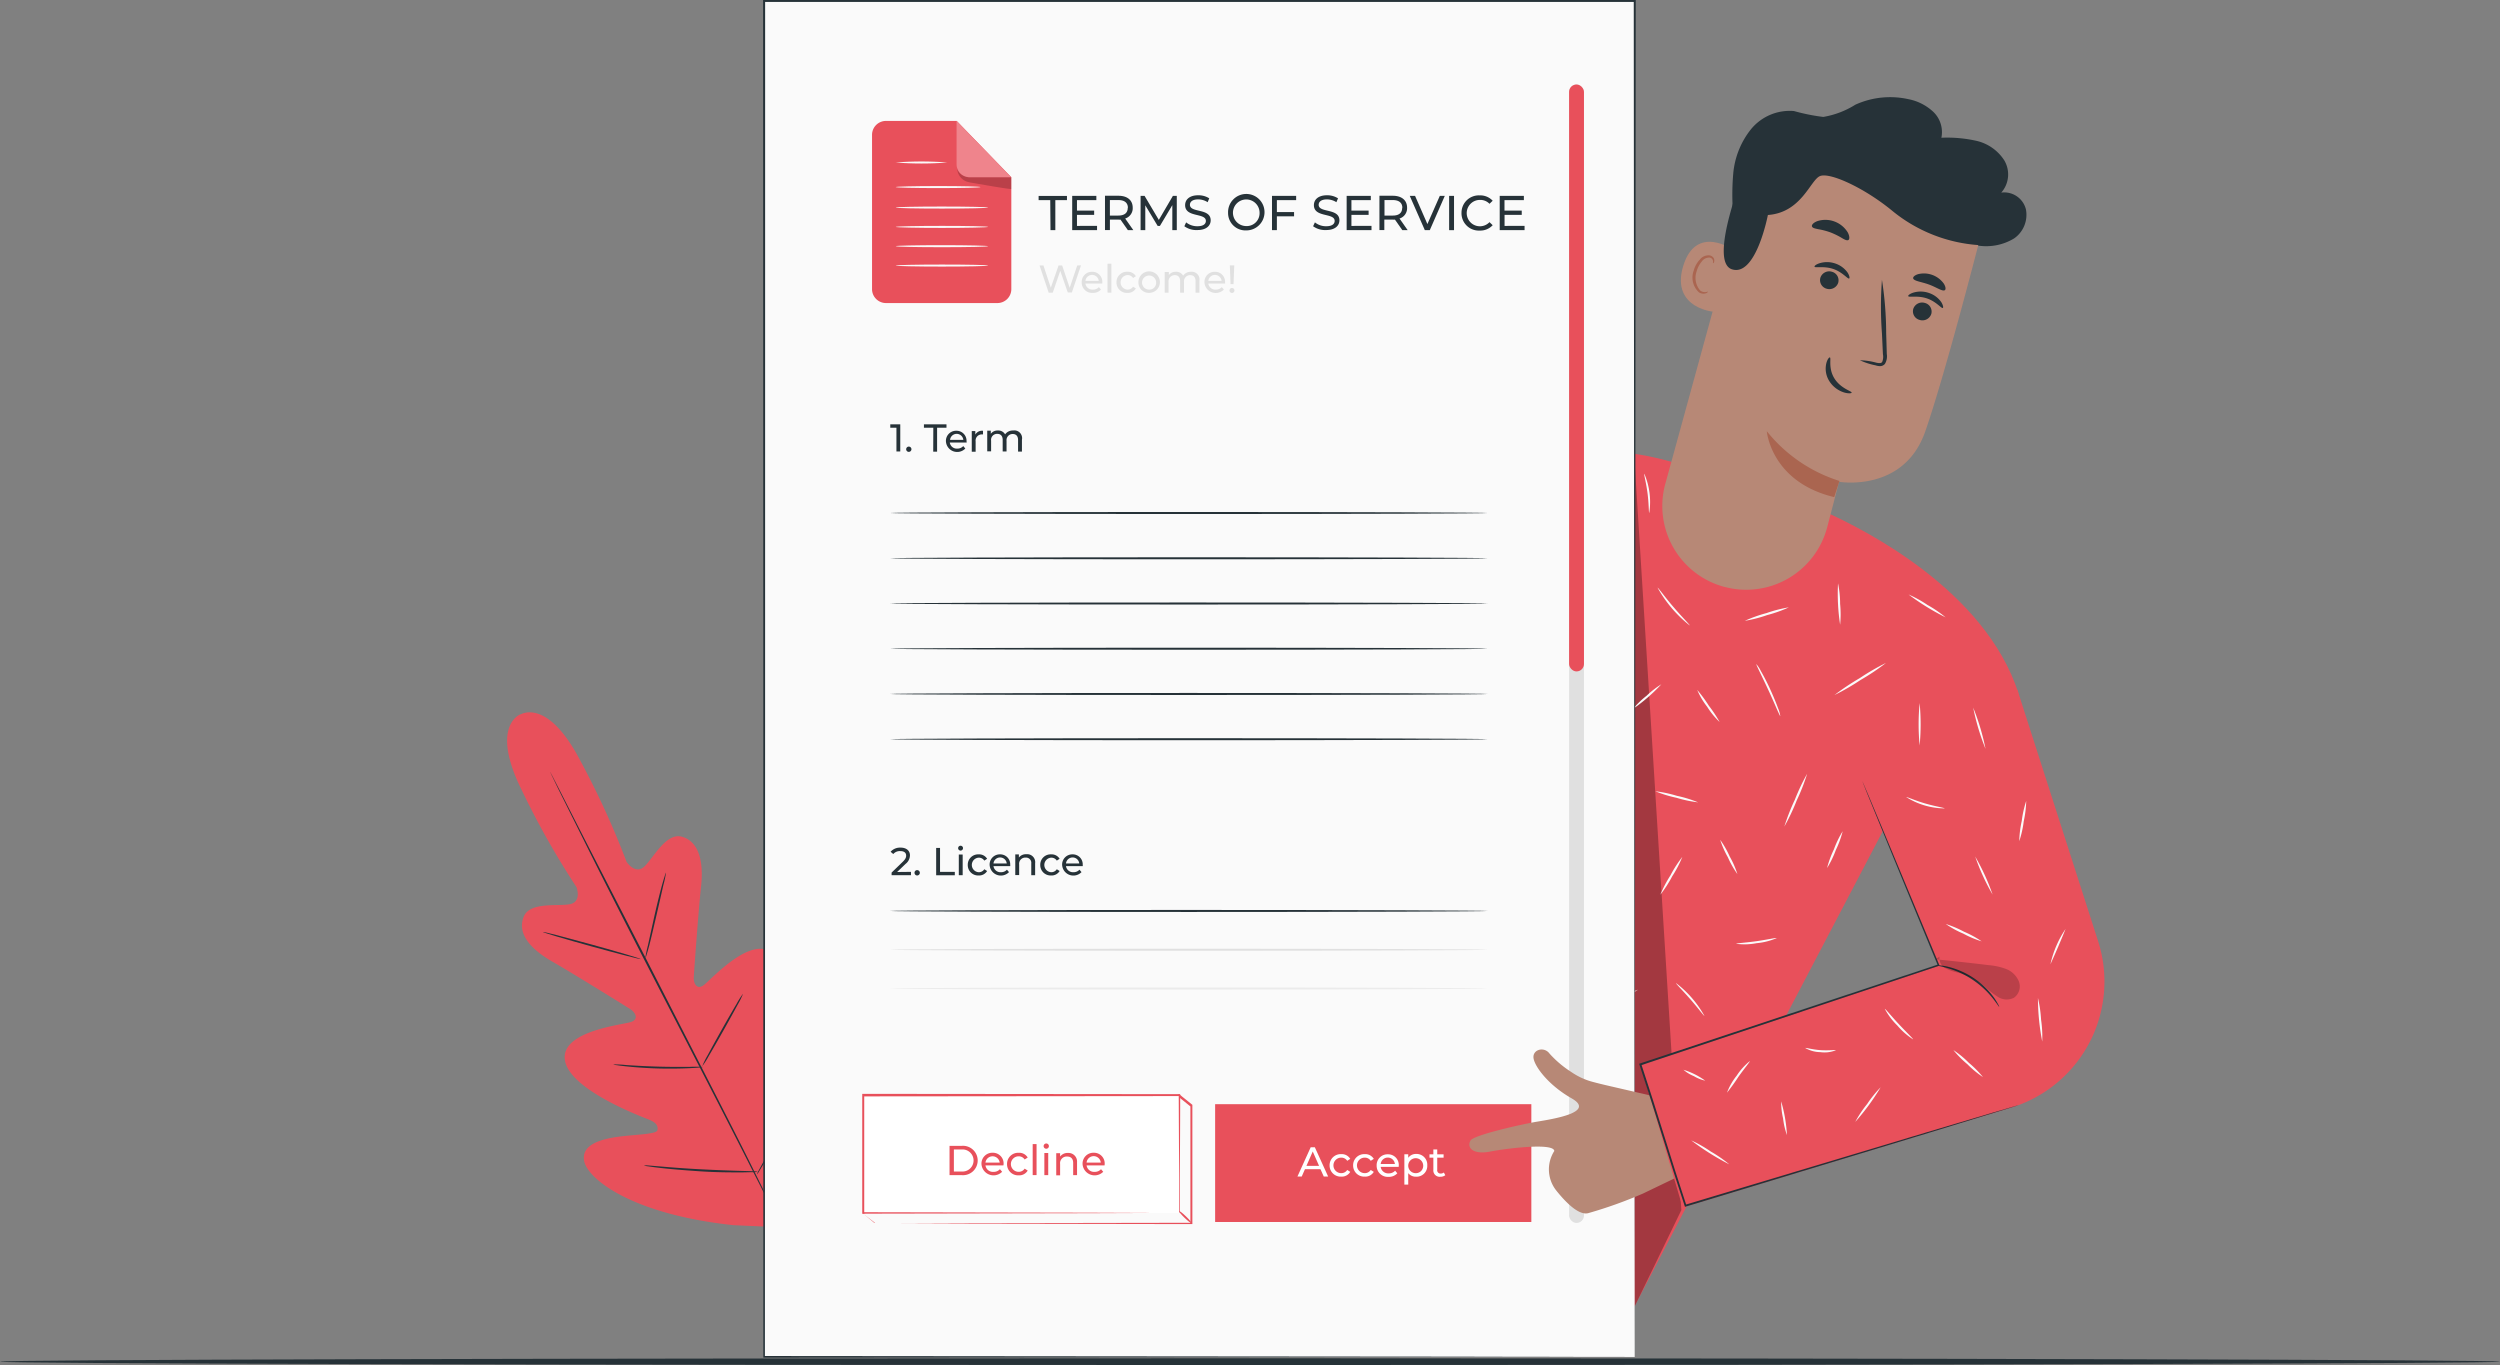 <svg xmlns="http://www.w3.org/2000/svg" width="177.344" height="96.832" viewBox="0 0 177.344 96.832">
  <rect x="0" y="0" width="177.344" height="96.832" fill="#808080" stroke="none"/>
  <g id="e_modification" transform="translate(-11.992 -85.1)">
    <g id="Floor--inject-183" transform="translate(11.992 181.451)">
      <path id="Path_3537" data-name="Path 3537" d="M219.844,434.981c0,.13-39.7.241-88.668.241s-88.676-.1-88.676-.241,39.7-.241,88.676-.241S219.844,434.851,219.844,434.981Z" transform="translate(-42.5 -434.74)" fill="#263238"/>
    </g>
    <g id="Plant--inject-183" transform="translate(47.974 135.631)">
      <path id="Path_3538" data-name="Path 3538" d="M63.316,268.951s1.9-1.282,4.27,3.265a59.474,59.474,0,0,1,3.279,7.175s.624.952,1.276.319,1.535-2.415,2.657-2.1,1.557,1.609,1.353,3.513-.5,6.091-.52,6.468.193.916.7.55,3.452-3.695,4.952-2.2.063,6.7-.083,7.271-.033.825.239.955,1.155-1.076,2.03-1.989,2.049-1.824,2.842-.891,1.081,4.828-2.569,11.194l-1.884,2.839-3.419-.157c-7.3-.784-10.283-3.3-10.569-4.492s1.133-1.607,2.388-1.777,2.751-.173,2.8-.476-.083-.536-.633-.754-5.609-2.113-5.934-4.2,4.1-2.509,4.693-2.715.275-.7-.039-.9-3.882-2.424-5.54-3.378-2.476-2.027-2.049-3.158c.407-1.1,2.369-.757,3.265-.913s.49-1.221.49-1.221a58.509,58.509,0,0,1-3.882-6.877c-2.286-4.6-.08-5.384-.08-5.384" transform="translate(-62.4 -268.784)" fill="#e8505b"/>
      <path id="Path_3539" data-name="Path 3539" d="M73.48,284.18a.826.826,0,0,1,.047.08l.129.245.481.938L75.9,288.9c1.5,2.922,3.576,6.946,5.846,11.395s4.352,8.481,5.816,11.414c.726,1.464,1.312,2.652,1.722,3.48l.459.949.118.25c.025.055.036.085.036.085a.665.665,0,0,1-.05-.08l-.127-.242c-.116-.223-.275-.55-.481-.941-.421-.825-1.021-2-1.761-3.461C86,308.831,83.92,304.8,81.628,300.361s-4.349-8.484-5.8-11.417l-1.733-3.48c-.2-.407-.349-.726-.459-.949-.05-.1-.088-.187-.116-.25A.322.322,0,0,1,73.48,284.18Z" transform="translate(-70.432 -279.945)" fill="#263238"/>
      <path id="Path_3540" data-name="Path 3540" d="M99.462,310.1a6.784,6.784,0,0,1-.19.9c-.132.586-.3,1.329-.492,2.154s-.369,1.6-.512,2.149c-.074.275-.138.492-.187.644a.825.825,0,0,1-.091.228,8.787,8.787,0,0,1,.187-.9l.476-2.157c.193-.842.38-1.6.531-2.148.077-.275.143-.492.193-.641A.839.839,0,0,1,99.462,310.1Z" transform="translate(-88.199 -298.734)" fill="#263238"/>
      <path id="Path_3541" data-name="Path 3541" d="M78.539,327.333c0,.033-1.574-.369-3.494-.9s-3.466-.99-3.455-1.026,1.571.369,3.491.9S78.547,327.3,78.539,327.333Z" transform="translate(-69.062 -309.827)" fill="#263238"/>
      <path id="Path_3542" data-name="Path 3542" d="M96.094,359.759a.945.945,0,0,1-.25.036c-.16.017-.393.033-.682.047-.578.028-1.375.047-2.261.022s-1.678-.088-2.253-.149c-.275-.03-.52-.061-.682-.085a.905.905,0,0,1-.245-.052,7.46,7.46,0,0,1,.933.044c.578.039,1.375.085,2.253.11s1.675.022,2.253.017A7.269,7.269,0,0,1,96.094,359.759Z" transform="translate(-82.204 -334.6)" fill="#263238"/>
      <path id="Path_3543" data-name="Path 3543" d="M115.584,341.34a5.613,5.613,0,0,1-.382.776c-.253.47-.608,1.117-1.007,1.827s-.768,1.351-1.04,1.81a5.5,5.5,0,0,1-.465.729,5.612,5.612,0,0,1,.382-.776c.253-.47.608-1.117,1.007-1.827s.768-1.351,1.04-1.807A5.678,5.678,0,0,1,115.584,341.34Z" transform="translate(-98.855 -321.38)" fill="#263238"/>
      <path id="Path_3544" data-name="Path 3544" d="M130.559,364.1a1.2,1.2,0,0,1-.124.275l-.388.713c-.33.6-.8,1.419-1.315,2.325s-1,1.722-1.351,2.308c-.165.275-.308.5-.421.693a1.218,1.218,0,0,1-.171.242,1.285,1.285,0,0,1,.124-.275l.388-.712c.33-.6.8-1.422,1.315-2.327s1-1.719,1.351-2.305l.421-.693A1.5,1.5,0,0,1,130.559,364.1Z" transform="translate(-109.076 -337.879)" fill="#263238"/>
      <path id="Path_3545" data-name="Path 3545" d="M105.71,386.059a1.279,1.279,0,0,1-.316.028c-.206,0-.5.014-.869.016-.732,0-1.747,0-2.864-.074s-2.129-.157-2.856-.242c-.366-.041-.66-.083-.861-.113a1.376,1.376,0,0,1-.314-.063,1.744,1.744,0,0,1,.319,0l.864.072c.729.063,1.739.143,2.853.2s2.127.094,2.858.113l.869.025A1.631,1.631,0,0,1,105.71,386.059Z" transform="translate(-87.938 -353.467)" fill="#263238"/>
    </g>
    <g id="Character--inject-183" transform="translate(66.123 85.1)">
      <path id="Path_3546" data-name="Path 3546" d="M288.751,180.106l-9.208,8.965-8.484,16.189-9.54,18.308-11.722-5.5-12.671-6.487,8.1-15.482,5.037-17.331c-3.56,2.36-10.179,5.576-18.074,3.9-8.567-1.816-4.454-34.112-4.454-34.112l9.414-.242.946,22.77,10.633-4.7.017.039c.641-.275,1.2-.55,1.5-.7,5.884-3.21,9.747-3.6,16.06-1.345h0l9.108,3.026c2.341,1.1,10.971,5.351,13.334,12.707" transform="translate(-199.688 -130.921)" fill="#e8505b"/>
      <path id="Path_3547" data-name="Path 3547" d="M317.9,204.24s-.212.121-.569.377a6.308,6.308,0,0,0-1.32,1.3,9.353,9.353,0,0,0-1.3,2.418,32.955,32.955,0,0,0-.971,3.243l-1.618,5.95c-.212.746-.382,1.356-.509,1.8-.058.2-.107.363-.143.487a.746.746,0,0,1-.061.168.694.694,0,0,1,.033-.173c.03-.129.069-.292.118-.5.113-.446.275-1.059.462-1.81.407-1.541.963-3.64,1.579-5.961a31.561,31.561,0,0,1,.985-3.252,9.191,9.191,0,0,1,1.342-2.432,5.945,5.945,0,0,1,1.375-1.282,3.99,3.99,0,0,1,.44-.259A1.189,1.189,0,0,1,317.9,204.24Z" transform="translate(-261.056 -171.465)" fill="#263238"/>
      <g id="Group_2593" data-name="Group 2593" transform="translate(39.336 37.339)" opacity="0.3">
        <path id="Path_3548" data-name="Path 3548" d="M285.431,220.83c-2.633,7.128-7.367,11.111-14.071,14.682a24.69,24.69,0,0,0,11.056-4.049" transform="translate(-271.36 -220.83)"/>
      </g>
      <g id="Group_2594" data-name="Group 2594" transform="translate(61.795 32.266)" opacity="0.3">
        <path id="Path_3549" data-name="Path 3549" d="M353,202.39q1.673,26.789,3.345,53.575l-3.3,6.806Z" transform="translate(-353 -202.39)"/>
      </g>
      <path id="Path_3550" data-name="Path 3550" d="M386.2,260.041c-.039.017-.374-.825-.845-1.84s-.889-1.821-.853-1.84a2.365,2.365,0,0,1,.327.5c.184.319.421.77.655,1.282s.426.982.55,1.329A2.178,2.178,0,0,1,386.2,260.041Z" transform="translate(-314.041 -209.247)" fill="#fafafa"/>
      <path id="Path_3551" data-name="Path 3551" d="M408.293,256.05a15.379,15.379,0,0,1-1.788,1.2,16.138,16.138,0,0,1-1.865,1.078,16.808,16.808,0,0,1,1.791-1.2A16.249,16.249,0,0,1,408.293,256.05Z" transform="translate(-328.639 -209.022)" fill="#fafafa"/>
      <path id="Path_3552" data-name="Path 3552" d="M405.617,238.463a14.51,14.51,0,0,1-.149-2.933,7.3,7.3,0,0,1,.149,1.464A7.525,7.525,0,0,1,405.617,238.463Z" transform="translate(-329.214 -194.147)" fill="#fafafa"/>
      <path id="Path_3553" data-name="Path 3553" d="M426.374,240.02a16.677,16.677,0,0,1-2.624-1.62,8.407,8.407,0,0,1,1.351.748,8.253,8.253,0,0,1,1.274.872Z" transform="translate(-342.492 -196.228)" fill="#fafafa"/>
      <path id="Path_3554" data-name="Path 3554" d="M391.72,288.35a14.736,14.736,0,0,1,.743-1.9,14.966,14.966,0,0,1,.875-1.846,14.431,14.431,0,0,1-.743,1.9A14.736,14.736,0,0,1,391.72,288.35Z" transform="translate(-319.273 -229.718)" fill="#fafafa"/>
      <path id="Path_3555" data-name="Path 3555" d="M376.391,304.082a6.535,6.535,0,0,1-.671-1.183,6.632,6.632,0,0,1-.55-1.249,6.637,6.637,0,0,1,.674,1.183,6.426,6.426,0,0,1,.547,1.249Z" transform="translate(-307.276 -242.078)" fill="#fafafa"/>
      <path id="Path_3556" data-name="Path 3556" d="M382.172,326.979a4.614,4.614,0,0,1-1.414.36,4.556,4.556,0,0,1-1.458.044c0-.041.647-.072,1.439-.184S382.161,326.935,382.172,326.979Z" transform="translate(-310.27 -260.433)" fill="#fafafa"/>
      <path id="Path_3557" data-name="Path 3557" d="M402.73,302.053a7.312,7.312,0,0,1,.49-1.334,7.031,7.031,0,0,1,.619-1.279,7.168,7.168,0,0,1-.487,1.334A6.726,6.726,0,0,1,402.73,302.053Z" transform="translate(-327.254 -240.476)" fill="#fafafa"/>
      <path id="Path_3558" data-name="Path 3558" d="M365.823,340.94c-.036.022-.44-.536-1-1.177s-1.051-1.122-1.021-1.153a7.507,7.507,0,0,1,2.016,2.33Z" transform="translate(-299.038 -268.87)" fill="#fafafa"/>
      <path id="Path_3559" data-name="Path 3559" d="M361.293,306.07a8.115,8.115,0,0,1-.718,1.375,8.413,8.413,0,0,1-.845,1.309,8.693,8.693,0,0,1,.721-1.375A8.476,8.476,0,0,1,361.293,306.07Z" transform="translate(-296.084 -245.282)" fill="#fafafa"/>
      <path id="Path_3560" data-name="Path 3560" d="M361.48,289.927a8.952,8.952,0,0,1-1.538-.325,8.659,8.659,0,0,1-1.5-.462,8.645,8.645,0,0,1,1.538.325,8.478,8.478,0,0,1,1.5.462Z" transform="translate(-295.148 -233.009)" fill="#fafafa"/>
      <path id="Path_3561" data-name="Path 3561" d="M369.25,263a9.407,9.407,0,0,1,.825,1.122,9.271,9.271,0,0,1,.765,1.155,5.4,5.4,0,0,1-.88-1.076A5.256,5.256,0,0,1,369.25,263Z" transform="translate(-302.985 -214.06)" fill="#fafafa"/>
      <path id="Path_3562" data-name="Path 3562" d="M354.737,261.55a12.175,12.175,0,0,1-2,1.739,6.055,6.055,0,0,1,.952-.924A6.258,6.258,0,0,1,354.737,261.55Z" transform="translate(-291.016 -213.009)" fill="#fafafa"/>
      <path id="Path_3563" data-name="Path 3563" d="M361.308,239.325a8.933,8.933,0,0,1-2.278-2.677c.036-.022.487.622,1.117,1.359S361.338,239.295,361.308,239.325Z" transform="translate(-295.576 -194.958)" fill="#fafafa"/>
      <path id="Path_3564" data-name="Path 3564" d="M384.648,241.71a9.31,9.31,0,0,1-1.543.55,9.174,9.174,0,0,1-1.585.407,9.785,9.785,0,0,1,1.543-.55A9.283,9.283,0,0,1,384.648,241.71Z" transform="translate(-311.879 -198.627)" fill="#fafafa"/>
      <path id="Path_3565" data-name="Path 3565" d="M355.944,210.05c-.041,0-.022-.63-.121-1.395s-.275-1.375-.226-1.375a5.084,5.084,0,0,1,.347,2.778Z" transform="translate(-293.082 -173.669)" fill="#fafafa"/>
      <path id="Path_3566" data-name="Path 3566" d="M322.753,289.86a5.206,5.206,0,0,1-.646.479c-.407.275-.963.685-1.557,1.153s-1.117.911-1.491,1.235a5.577,5.577,0,0,1-.619.517,3.8,3.8,0,0,1,.55-.591,18.7,18.7,0,0,1,1.472-1.274,19.447,19.447,0,0,1,1.587-1.125A4.272,4.272,0,0,1,322.753,289.86Z" transform="translate(-266.152 -233.531)" fill="#fafafa"/>
      <path id="Path_3567" data-name="Path 3567" d="M326.7,273.815c-.036.019-.5-.7-1.139-1.538s-1.208-1.477-1.177-1.508a1.926,1.926,0,0,1,.415.382,13.416,13.416,0,0,1,.878,1.037c.319.424.586.825.765,1.122A2.028,2.028,0,0,1,326.7,273.815Z" transform="translate(-270.462 -219.693)" fill="#fafafa"/>
      <path id="Path_3568" data-name="Path 3568" d="M331.8,250.23a16.623,16.623,0,0,1-2.7,1.488,8.416,8.416,0,0,1,1.315-.806A8.178,8.178,0,0,1,331.8,250.23Z" transform="translate(-273.88 -204.803)" fill="#fafafa"/>
      <path id="Path_3569" data-name="Path 3569" d="M326.078,228.158a2.165,2.165,0,0,1-.47-.371,9.811,9.811,0,0,1-.993-1.051,10.054,10.054,0,0,1-.839-1.183,2.168,2.168,0,0,1-.275-.534c.039-.022.509.759,1.221,1.626S326.113,228.125,326.078,228.158Z" transform="translate(-269.82 -186.527)" fill="#fafafa"/>
      <path id="Path_3570" data-name="Path 3570" d="M343.25,229.964a6.093,6.093,0,0,1,.506-1.2,6.029,6.029,0,0,1,.635-1.142,11.939,11.939,0,0,1-1.142,2.344Z" transform="translate(-284.137 -188.413)" fill="#fafafa"/>
      <path id="Path_3571" data-name="Path 3571" d="M338.933,210.513c-.044,0,0-.856-.16-1.887s-.465-1.829-.424-1.846a1.829,1.829,0,0,1,.234.512,7.208,7.208,0,0,1,.333,1.312,7.619,7.619,0,0,1,.085,1.351A1.759,1.759,0,0,1,338.933,210.513Z" transform="translate(-280.582 -173.306)" fill="#fafafa"/>
      <path id="Path_3572" data-name="Path 3572" d="M342.614,285.611a5.9,5.9,0,0,1,0-.806c.019-.5.033-1.18.014-1.926s-.069-1.439-.11-1.926a5.17,5.17,0,0,1-.05-.8,4.125,4.125,0,0,1,.151.792,17.881,17.881,0,0,1,.151,1.942,17.678,17.678,0,0,1-.055,1.945A3.791,3.791,0,0,1,342.614,285.611Z" transform="translate(-283.57 -226.492)" fill="#fafafa"/>
      <path id="Path_3573" data-name="Path 3573" d="M334.619,320.475a11.916,11.916,0,0,0-1.219-.982,12.107,12.107,0,0,0-1.4-.693,4,4,0,0,1,2.624,1.675Z" transform="translate(-275.982 -254.51)" fill="#fafafa"/>
      <path id="Path_3574" data-name="Path 3574" d="M343.866,340.29a16.281,16.281,0,0,1-1.89,1.059,15.912,15.912,0,0,1-1.956.93,16.831,16.831,0,0,1,1.89-1.056A16.211,16.211,0,0,1,343.866,340.29Z" transform="translate(-281.796 -270.088)" fill="#fafafa"/>
      <path id="Path_3575" data-name="Path 3575" d="M311.788,337.566A17.268,17.268,0,0,1,310.4,335.8a17.734,17.734,0,0,1-1.276-1.857,17.9,17.9,0,0,1,1.392,1.772A18.235,18.235,0,0,1,311.788,337.566Z" transform="translate(-259.396 -265.485)" fill="#fafafa"/>
      <path id="Path_3576" data-name="Path 3576" d="M307.8,308.5a2.023,2.023,0,0,1-.063-.564c-.014-.349-.019-.825,0-1.375s.074-1.015.121-1.375a2.129,2.129,0,0,1,.113-.55c.041,0-.041.864-.091,1.926S307.828,308.5,307.8,308.5Z" transform="translate(-258.385 -244.238)" fill="#fafafa"/>
      <path id="Path_3577" data-name="Path 3577" d="M287.992,360.387a14.708,14.708,0,0,1-1.607-1.243,14.492,14.492,0,0,1-1.516-1.353,28.941,28.941,0,0,1,3.122,2.6Z" transform="translate(-241.817 -282.774)" fill="#fafafa"/>
      <path id="Path_3578" data-name="Path 3578" d="M302.868,354.366a16.309,16.309,0,0,1-.124-2.157,16.535,16.535,0,0,1,.022-2.16,16.308,16.308,0,0,1,.124,2.157,16.53,16.53,0,0,1-.022,2.16Z" transform="translate(-254.756 -277.163)" fill="#fafafa"/>
      <path id="Path_3579" data-name="Path 3579" d="M300.56,393.13c0,.022-.344-.113-.9-.292a12.863,12.863,0,0,0-4.462-.608c-.58.022-.938.063-.941.039a.884.884,0,0,1,.248-.058c.16-.03.4-.058.688-.083a10.8,10.8,0,0,1,4.5.616,5.966,5.966,0,0,1,.641.275A.825.825,0,0,1,300.56,393.13Z" transform="translate(-248.624 -307.644)" fill="#fafafa"/>
      <path id="Path_3580" data-name="Path 3580" d="M328.61,401.35a3.158,3.158,0,0,1,.622.426,15.728,15.728,0,0,1,2.567,2.567,3.158,3.158,0,0,1,.426.622,5.108,5.108,0,0,1-.506-.55c-.3-.349-.732-.825-1.23-1.323s-.974-.924-1.323-1.23A5.109,5.109,0,0,1,328.61,401.35Z" transform="translate(-273.525 -314.351)" fill="#fafafa"/>
      <path id="Path_3581" data-name="Path 3581" d="M330.193,340.674a11.135,11.135,0,0,1-.713-1.6,10.876,10.876,0,0,1-.58-1.651,11.135,11.135,0,0,1,.712,1.6A10.874,10.874,0,0,1,330.193,340.674Z" transform="translate(-273.735 -268.007)" fill="#fafafa"/>
      <path id="Path_3582" data-name="Path 3582" d="M284.209,247.9a2.137,2.137,0,0,1-.421.459,9.309,9.309,0,0,1-1.177.93,9.111,9.111,0,0,1-1.315.732,2.2,2.2,0,0,1-.586.212c-.017-.041.856-.415,1.821-1.062S284.178,247.864,284.209,247.9Z" transform="translate(-238.801 -203.111)" fill="#fafafa"/>
      <path id="Path_3583" data-name="Path 3583" d="M295.933,230.848a10.529,10.529,0,0,1,.116-2.448,10.527,10.527,0,0,1-.116,2.448Z" transform="translate(-249.818 -188.979)" fill="#fafafa"/>
      <path id="Path_3584" data-name="Path 3584" d="M268.663,242.822a8.231,8.231,0,0,1-1.428-.575,8.4,8.4,0,0,1-1.375-.707,8.506,8.506,0,0,1,1.428.575,8.4,8.4,0,0,1,1.376.707Z" transform="translate(-228.037 -198.504)" fill="#fafafa"/>
      <path id="Path_3585" data-name="Path 3585" d="M311.6,224.652a8.15,8.15,0,0,1,.047-1.521,7.818,7.818,0,0,1,.187-1.51,8.277,8.277,0,0,1-.044,1.521A8.033,8.033,0,0,1,311.6,224.652Z" transform="translate(-261.181 -184.064)" fill="#fafafa"/>
      <path id="Path_3586" data-name="Path 3586" d="M257.773,262.785a5.177,5.177,0,0,1-1.568-.688,5.032,5.032,0,0,1-1.345-1.062c.028-.033.613.459,1.417.941S257.79,262.744,257.773,262.785Z" transform="translate(-220.063 -212.635)" fill="#fafafa"/>
      <path id="Path_3587" data-name="Path 3587" d="M244.168,247.014A11.608,11.608,0,0,1,243,248.389a11.831,11.831,0,0,1-1.276,1.293A23.235,23.235,0,0,1,244.168,247Z" transform="translate(-210.538 -202.462)" fill="#fafafa"/>
      <path id="Path_3588" data-name="Path 3588" d="M243.2,224.213a4.03,4.03,0,0,1-1.285-.718,4.162,4.162,0,0,1-1.048-1.029c.03-.03.492.435,1.136.913S243.222,224.177,243.2,224.213Z" transform="translate(-209.922 -184.676)" fill="#fafafa"/>
      <path id="Path_3589" data-name="Path 3589" d="M236.622,232.64a3.474,3.474,0,0,1-.586.8,3.576,3.576,0,0,1-.7.712A6.944,6.944,0,0,1,236.622,232.64Z" transform="translate(-205.913 -192.052)" fill="#fafafa"/>
      <path id="Path_3590" data-name="Path 3590" d="M254.041,198.8a11.263,11.263,0,0,1-1.076,1.425,10.882,10.882,0,0,1-1.186,1.337,11.393,11.393,0,0,1,1.076-1.428A11.247,11.247,0,0,1,254.041,198.8Z" transform="translate(-217.83 -167.521)" fill="#fafafa"/>
      <path id="Path_3591" data-name="Path 3591" d="M236.984,195.93a20.192,20.192,0,0,1-2.234-2.55,10,10,0,0,1,1.172,1.227A10.176,10.176,0,0,1,236.984,195.93Z" transform="translate(-205.485 -163.592)" fill="#fafafa"/>
      <path id="Path_3592" data-name="Path 3592" d="M247.441,173.869a8.185,8.185,0,0,1-.825-1.3,8.629,8.629,0,0,1-.7-1.375,8.3,8.3,0,0,1,.825,1.307A8.544,8.544,0,0,1,247.441,173.869Z" transform="translate(-213.582 -147.507)" fill="#fafafa"/>
      <path id="Path_3593" data-name="Path 3593" d="M251,159.895c-.033-.028.38-.55.707-1.29s.446-1.392.49-1.375A4.239,4.239,0,0,1,251,159.9Z" transform="translate(-217.26 -137.386)" fill="#fafafa"/>
      <path id="Path_3594" data-name="Path 3594" d="M234.487,158.08a3.2,3.2,0,0,1,.338-1.684,4.061,4.061,0,0,1,.671-1.023,1.332,1.332,0,0,1,.382-.333,8.005,8.005,0,0,0-.924,1.414A7.88,7.88,0,0,0,234.487,158.08Z" transform="translate(-205.289 -135.8)" fill="#fafafa"/>
      <path id="Path_3595" data-name="Path 3595" d="M378.41,118.995a17.472,17.472,0,0,1-.041-3.433,5.857,5.857,0,0,1,1.265-3.144,3.552,3.552,0,0,1,3.043-1.282,13.961,13.961,0,0,0,2.077.418,6.223,6.223,0,0,0,2.278-.869,5.967,5.967,0,0,1,3.752-.393,3.576,3.576,0,0,1,1.774.9,1.986,1.986,0,0,1,.575,1.838,9.483,9.483,0,0,1,2.476.217,3.2,3.2,0,0,1,1.978,1.375,1.949,1.949,0,0,1-.206,2.3,1.585,1.585,0,0,1,1.75,1.194,2.041,2.041,0,0,1-.825,2.047,3.816,3.816,0,0,1-2.572.517,5.57,5.57,0,0,1-2.264-.825" transform="translate(-309.547 -103.259)" fill="#263238"/>
      <path id="Path_3596" data-name="Path 3596" d="M364.714,158.065h0a5.937,5.937,0,0,0,7.216-4.231c.465-1.763.845-3.241.845-3.241s4.6.79,6.118-3.576,4.126-14.638,4.126-14.638h0a16.024,16.024,0,0,0-15.9-3.2l-.825.275-5.84,21.273a5.937,5.937,0,0,0,4.264,7.342Z" transform="translate(-296.449 -116.416)" fill="#b78876"/>
      <path id="Path_3597" data-name="Path 3597" d="M392.343,199.819a10.729,10.729,0,0,1-5.153-3.529s.292,3.6,4.784,4.677Z" transform="translate(-315.989 -165.702)" fill="#aa6550"/>
      <path id="Path_3598" data-name="Path 3598" d="M368.806,148.063c-.063-.058-2.7-1.9-3.609,1.125s2.311,3.3,2.341,3.221S368.806,148.063,368.806,148.063Z" transform="translate(-299.93 -130.302)" fill="#b78876"/>
      <path id="Path_3599" data-name="Path 3599" d="M369.168,153.516a.934.934,0,0,1-.165.036.55.55,0,0,1-.385-.116,1.379,1.379,0,0,1-.25-1.348,1.8,1.8,0,0,1,.371-.71.638.638,0,0,1,.517-.275.275.275,0,0,1,.275.237c.017.1-.022.151,0,.162s.08-.033.091-.165a.347.347,0,0,0-.061-.223.41.41,0,0,0-.275-.165.768.768,0,0,0-.691.3,1.843,1.843,0,0,0-.435.787,1.424,1.424,0,0,0,.374,1.535.592.592,0,0,0,.506.063C369.149,153.588,369.185,153.527,369.168,153.516Z" transform="translate(-302.146 -132.832)" fill="#aa6550"/>
      <path id="Path_3600" data-name="Path 3600" d="M426.179,163.922a.66.66,0,0,1-.825.426.63.63,0,0,1-.454-.779.66.66,0,0,1,.812-.429.633.633,0,0,1,.468.781Z" transform="translate(-343.309 -141.653)" fill="#263238"/>
      <path id="Path_3601" data-name="Path 3601" d="M426.1,161.446c-.1.055-.459-.451-1.131-.677s-1.279-.052-1.323-.16c-.025-.047.1-.168.371-.253a1.794,1.794,0,0,1,1.1.028,1.728,1.728,0,0,1,.867.641C426.126,161.254,426.146,161.424,426.1,161.446Z" transform="translate(-342.411 -139.601)" fill="#263238"/>
      <path id="Path_3602" data-name="Path 3602" d="M402.216,155.878a.66.66,0,0,1-.812.429.63.63,0,0,1-.454-.779.657.657,0,0,1,.812-.429.63.63,0,0,1,.454.779Z" transform="translate(-325.948 -135.823)" fill="#263238"/>
      <path id="Path_3603" data-name="Path 3603" d="M401.95,153.852c-.1.058-.462-.451-1.133-.677s-1.276-.052-1.323-.16c-.022-.047.1-.168.374-.25a1.8,1.8,0,0,1,1.1.025,1.749,1.749,0,0,1,.869.641C401.978,153.659,402,153.83,401.95,153.852Z" transform="translate(-324.906 -134.097)" fill="#263238"/>
      <path id="Path_3604" data-name="Path 3604" d="M411.209,162.973a4.73,4.73,0,0,1,1.155.168c.179.041.352.061.421-.047a.932.932,0,0,0,.055-.55c-.022-.47-.044-.963-.069-1.477a25.453,25.453,0,0,1,0-3.8,24.82,24.82,0,0,1,.3,3.788c.016.514.03,1.007.044,1.477a1.037,1.037,0,0,1-.135.7.454.454,0,0,1-.366.157,1.14,1.14,0,0,1-.305-.058A4.876,4.876,0,0,1,411.209,162.973Z" transform="translate(-333.401 -137.416)" fill="#263238"/>
      <path id="Path_3605" data-name="Path 3605" d="M402.675,177.265c.11.03-.132.759.319,1.486s1.252.908,1.224,1.01c0,.05-.223.085-.55-.016a1.906,1.906,0,0,1-1.034-.8,1.651,1.651,0,0,1-.22-1.23C402.485,177.4,402.625,177.243,402.675,177.265Z" transform="translate(-326.998 -151.909)" fill="#263238"/>
      <path id="Path_3606" data-name="Path 3606" d="M427.181,156.814c-.168.113-.578-.2-1.131-.4s-1.062-.242-1.117-.437c-.022-.094.1-.223.358-.3a1.736,1.736,0,0,1,1.813.671C427.247,156.577,427.258,156.756,427.181,156.814Z" transform="translate(-343.348 -136.231)" fill="#263238"/>
      <path id="Path_3607" data-name="Path 3607" d="M401.405,143.227c-.1.055-.275-.036-.47-.154a5.331,5.331,0,0,0-.792-.388,5.045,5.045,0,0,0-.856-.226c-.234-.047-.415-.083-.457-.193s.091-.275.388-.385a1.862,1.862,0,0,1,2.146.8C401.516,142.968,401.5,143.183,401.405,143.227Z" transform="translate(-324.422 -126.198)" fill="#263238"/>
      <path id="Path_3608" data-name="Path 3608" d="M394.284,131.2a10.825,10.825,0,0,1-6.267-2.462c-1.975-1.618-4.448-2.751-5.122-2.432s-1.315,2.586-3.675,2.751c0,0-.842,4.415-2.553,3.851s.922-7.089.922-7.089l4.745-1.117,4.861.179,4.366.99,3.777,2.171Z" transform="translate(-307.942 -113.806)" fill="#263238"/>
      <rect id="Rectangle_120" data-name="Rectangle 120" width="61.768" height="96.185" transform="translate(0.063 0.074)" fill="#fafafa"/>
      <path id="Path_3609" data-name="Path 3609" d="M190.2,181.356c0-.591-.028-39.655-.066-96.185l.066.066H128.442l.074-.072c0,36.39,0,69.9-.017,96.185l-.058-.058,61.768.058-61.768.055h-.055v-.05c0-26.288,0-59.8-.016-96.185V85.1h61.905v.066C190.228,141.7,190.2,180.768,190.2,181.356Z" transform="translate(-128.37 -85.1)" fill="#263238"/>
      <path id="Path_3610" data-name="Path 3610" d="M165.344,129.2h-7.9a.99.99,0,0,1-.99-.988V117.268a.99.99,0,0,1,.99-.988h5.012l3.879,4v7.931A.988.988,0,0,1,165.344,129.2Z" transform="translate(-148.725 -107.702)" fill="#e8505b"/>
      <path id="Path_3611" data-name="Path 3611" d="M178.27,116.28v3.078a.922.922,0,0,0,.919.919h2.96Z" transform="translate(-164.543 -107.702)" fill="#e8505b"/>
      <g id="Group_2595" data-name="Group 2595" transform="translate(13.769 11.925)" opacity="0.2">
        <path id="Path_3612" data-name="Path 3612" d="M178.42,128.45a1.021,1.021,0,0,0,.809.993l.1.022c.385.069,2.93.52,2.93.462V129.1H179.3S178.56,129.074,178.42,128.45Z" transform="translate(-178.42 -128.45)"/>
      </g>
      <g id="Group_2596" data-name="Group 2596" transform="translate(13.727 8.578)" opacity="0.3">
        <path id="Path_3613" data-name="Path 3613" d="M178.27,116.28v3.078a.922.922,0,0,0,.919.919h2.96Z" transform="translate(-178.27 -116.28)" fill="#fff"/>
      </g>
      <path id="Path_3614" data-name="Path 3614" d="M166.226,126.789a23.4,23.4,0,0,1-3.656,0,23.393,23.393,0,0,1,3.656,0Z" transform="translate(-153.162 -115.262)" fill="#fafafa"/>
      <path id="Path_3615" data-name="Path 3615" d="M168.586,133.152c0,.039-1.345.072-3.007.072s-3.01-.033-3.01-.072,1.348-.072,3.01-.072S168.586,133.11,168.586,133.152Z" transform="translate(-153.162 -119.881)" fill="#fafafa"/>
      <path id="Path_3616" data-name="Path 3616" d="M169.128,138.432c0,.041-1.466.072-3.279.072s-3.279-.03-3.279-.072,1.469-.072,3.279-.072S169.128,138.393,169.128,138.432Z" transform="translate(-153.162 -123.708)" fill="#fafafa"/>
      <path id="Path_3617" data-name="Path 3617" d="M169.128,143.422c0,.039-1.466.072-3.279.072s-3.279-.033-3.279-.072,1.469-.072,3.279-.072S169.128,143.38,169.128,143.422Z" transform="translate(-153.162 -127.326)" fill="#fafafa"/>
      <path id="Path_3618" data-name="Path 3618" d="M169.128,148.4c0,.041-1.466.072-3.279.072s-3.279-.03-3.279-.072,1.469-.072,3.279-.072S169.128,148.363,169.128,148.4Z" transform="translate(-153.162 -130.936)" fill="#fafafa"/>
      <path id="Path_3619" data-name="Path 3619" d="M169.128,153.392c0,.039-1.466.072-3.279.072s-3.279-.033-3.279-.072,1.469-.072,3.279-.072S169.128,153.35,169.128,153.392Z" transform="translate(-153.162 -134.553)" fill="#fafafa"/>
      <path id="Path_3620" data-name="Path 3620" d="M200.245,135.913h-.825v-.3h2.011v.3h-.825v2.129h-.344Z" transform="translate(-179.874 -121.715)" fill="#263238"/>
      <path id="Path_3621" data-name="Path 3621" d="M209.843,137.739v.3H208.08V135.61h1.714v.3h-1.375v.746h1.219v.3h-1.219v.784Z" transform="translate(-186.152 -121.715)" fill="#263238"/>
      <path id="Path_3622" data-name="Path 3622" d="M218.156,138.02l-.525-.748a1.324,1.324,0,0,1-.151,0h-.6v.74h-.349V135.58h.955c.633,0,1.012.319,1.012.847a.765.765,0,0,1-.534.768l.578.825Zm0-1.585c0-.347-.231-.55-.677-.55h-.6v1.1h.589c.446,0,.677-.19.677-.55Z" transform="translate(-192.277 -121.693)" fill="#263238"/>
      <path id="Path_3623" data-name="Path 3623" d="M227.97,138.035V136.26l-.88,1.475h-.16l-.878-1.464v1.761h-.333V135.6H226l1.012,1.708,1-1.708h.275v2.432Z" transform="translate(-198.939 -121.708)" fill="#263238"/>
      <path id="Path_3624" data-name="Path 3624" d="M237,137.662l.127-.275a1.246,1.246,0,0,0,.8.275c.421,0,.6-.165.6-.377,0-.594-1.472-.217-1.472-1.12,0-.377.292-.7.93-.7a1.414,1.414,0,0,1,.781.217l-.113.275a1.257,1.257,0,0,0-.668-.2c-.413,0-.589.173-.589.385,0,.591,1.472.22,1.472,1.1,0,.371-.3.69-.941.69A1.447,1.447,0,0,1,237,137.662Z" transform="translate(-207.116 -121.613)" fill="#263238"/>
      <path id="Path_3625" data-name="Path 3625" d="M248.277,136.462a1.293,1.293,0,1,1,1.293,1.243,1.235,1.235,0,0,1-1.293-1.243Zm2.234,0a.944.944,0,1,0-.941.935.911.911,0,0,0,.941-.935Z" transform="translate(-215.291 -121.36)" fill="#263238"/>
      <path id="Path_3626" data-name="Path 3626" d="M259.947,135.913v.847h1.219v.3h-1.219v.982H259.6V135.61h1.714v.3Z" transform="translate(-223.499 -121.715)" fill="#263238"/>
      <path id="Path_3627" data-name="Path 3627" d="M270.2,137.662l.129-.275a1.243,1.243,0,0,0,.8.275c.421,0,.6-.165.6-.377,0-.594-1.472-.217-1.472-1.12,0-.377.292-.7.93-.7a1.422,1.422,0,0,1,.781.217l-.116.275a1.254,1.254,0,0,0-.666-.2c-.413,0-.591.173-.591.385,0,.591,1.472.22,1.472,1.1,0,.371-.3.69-.941.69A1.453,1.453,0,0,1,270.2,137.662Z" transform="translate(-231.183 -121.613)" fill="#263238"/>
      <path id="Path_3628" data-name="Path 3628" d="M280.613,137.739v.3H278.85V135.61h1.714v.3h-1.375v.746h1.219v.3h-1.219v.784Z" transform="translate(-237.453 -121.715)" fill="#263238"/>
      <path id="Path_3629" data-name="Path 3629" d="M288.933,138.02l-.523-.748a1.41,1.41,0,0,1-.154,0h-.6v.74h-.347V135.58h.946c.633,0,1.015.319,1.015.847a.765.765,0,0,1-.536.768l.578.825Zm0-1.585c0-.347-.231-.55-.677-.55h-.589v1.1h.589c.435,0,.666-.19.666-.55Z" transform="translate(-243.586 -121.693)" fill="#263238"/>
      <path id="Path_3630" data-name="Path 3630" d="M297.6,135.61l-1.065,2.432h-.352l-1.07-2.432h.377l.875,2,.88-2Z" transform="translate(-249.24 -121.715)" fill="#263238"/>
      <path id="Path_3631" data-name="Path 3631" d="M305.28,135.61h.347v2.432h-.347Z" transform="translate(-256.613 -121.715)" fill="#263238"/>
      <path id="Path_3632" data-name="Path 3632" d="M308.469,136.72a1.23,1.23,0,0,1,1.287-1.243,1.2,1.2,0,0,1,.924.38l-.226.217a.9.9,0,0,0-.685-.275.935.935,0,1,0,.685,1.576l.226.217a1.2,1.2,0,0,1-.927.382,1.23,1.23,0,0,1-1.285-1.254Z" transform="translate(-258.924 -121.617)" fill="#263238"/>
      <path id="Path_3633" data-name="Path 3633" d="M320.083,137.739v.3H318.32V135.61h1.714v.3h-1.375v.746h1.224v.3h-1.219v.784Z" transform="translate(-266.065 -121.715)" fill="#263238"/>
      <path id="Path_3634" data-name="Path 3634" d="M202.594,153.52l-.649,1.926h-.289l-.534-1.535-.531,1.546H200.3l-.646-1.926h.275l.523,1.576.55-1.576h.256l.534,1.585.534-1.585Z" transform="translate(-180.041 -134.698)" fill="#e0e0e0"/>
      <path id="Path_3635" data-name="Path 3635" d="M211.994,156.016H210.8a.5.5,0,0,0,.534.429.55.55,0,0,0,.421-.176l.149.171a.743.743,0,0,1-.58.237.732.732,0,0,1-.787-.748.718.718,0,0,1,.735-.748.71.71,0,0,1,.726.757C212,155.955,212,155.991,211.994,156.016Zm-1.191-.19h.941a.473.473,0,0,0-.941,0Z" transform="translate(-187.934 -135.901)" fill="#e0e0e0"/>
      <path id="Path_3636" data-name="Path 3636" d="M217.19,153.1h.275v2.052h-.275Z" transform="translate(-192.756 -134.393)" fill="#e0e0e0"/>
      <path id="Path_3637" data-name="Path 3637" d="M219.5,155.925a.734.734,0,0,1,.776-.748.657.657,0,0,1,.6.314l-.2.129a.454.454,0,0,0-.4-.209.517.517,0,0,0,0,1.032.454.454,0,0,0,.4-.209l.2.127a.657.657,0,0,1-.6.314.734.734,0,0,1-.776-.748Z" transform="translate(-194.43 -135.898)" fill="#e0e0e0"/>
      <path id="Path_3638" data-name="Path 3638" d="M225.159,155.856a.762.762,0,1,1,.765.748.732.732,0,0,1-.765-.748Zm1.257,0a.5.5,0,1,0-.492.517.481.481,0,0,0,.492-.517Z" transform="translate(-198.533 -135.829)" fill="#e0e0e0"/>
      <path id="Path_3639" data-name="Path 3639" d="M234.395,155.813v.842h-.275v-.812c0-.289-.14-.429-.38-.429a.438.438,0,0,0-.44.487v.754h-.275v-.812c0-.289-.14-.429-.38-.429a.438.438,0,0,0-.44.487v.754h-.275v-1.466h.294v.22a.6.6,0,0,1,.506-.234.55.55,0,0,1,.509.275.663.663,0,0,1,.564-.275.55.55,0,0,1,.591.638Z" transform="translate(-203.441 -135.896)" fill="#e0e0e0"/>
      <path id="Path_3640" data-name="Path 3640" d="M243.642,156.016h-1.188a.5.5,0,0,0,.531.429.55.55,0,0,0,.424-.176l.146.171a.8.8,0,0,1-1.375-.512.721.721,0,0,1,.737-.748.707.707,0,0,1,.724.757A.192.192,0,0,1,243.642,156.016Zm-1.188-.19h.941a.473.473,0,0,0-.941,0Z" transform="translate(-210.87 -135.901)" fill="#e0e0e0"/>
      <path id="Path_3641" data-name="Path 3641" d="M248.64,155.317a.176.176,0,1,1,.053.126A.176.176,0,0,1,248.64,155.317Zm.025-1.777h.314l-.052,1.326h-.212Z" transform="translate(-215.554 -134.712)" fill="#e0e0e0"/>
      <rect id="Rectangle_121" data-name="Rectangle 121" width="1.056" height="80.76" rx="0.528" transform="translate(57.176 5.994)" fill="#e0e0e0"/>
      <rect id="Rectangle_122" data-name="Rectangle 122" width="1.056" height="41.636" rx="0.528" transform="translate(57.176 5.994)" fill="#e8505b"/>
      <path id="Path_3642" data-name="Path 3642" d="M161.872,194.52v1.926H161.6v-1.684h-.437v-.242Z" transform="translate(-152.14 -164.419)" fill="#263238"/>
      <path id="Path_3643" data-name="Path 3643" d="M165.27,200.444a.187.187,0,1,1,.187.19.184.184,0,0,1-.187-.19Z" transform="translate(-155.119 -168.58)" fill="#263238"/>
      <path id="Path_3644" data-name="Path 3644" d="M170.5,194.762h-.666v-.242h1.6v.242h-.666v1.695h-.275Z" transform="translate(-158.424 -164.419)" fill="#263238"/>
      <path id="Path_3645" data-name="Path 3645" d="M176.995,197.016H175.8a.5.5,0,0,0,.531.429.55.55,0,0,0,.424-.179l.146.173a.8.8,0,0,1-1.375-.512.718.718,0,0,1,.735-.748.71.71,0,0,1,.726.757A.153.153,0,0,1,176.995,197.016Zm-1.191-.193h.955a.473.473,0,0,0-.941,0Z" transform="translate(-162.555 -165.622)" fill="#263238"/>
      <path id="Path_3646" data-name="Path 3646" d="M182.978,196.168v.259h-.061a.437.437,0,0,0-.462.5v.729h-.275v-1.466h.253v.248A.55.55,0,0,1,182.978,196.168Z" transform="translate(-167.377 -165.61)" fill="#263238"/>
      <path id="Path_3647" data-name="Path 3647" d="M188.632,196.738v.845h-.275v-.825c0-.275-.138-.426-.38-.426a.435.435,0,0,0-.437.487v.754h-.275v-.825c0-.275-.138-.426-.38-.426a.426.426,0,0,0-.44.487v.754h-.275v-1.466h.253v.22a.594.594,0,0,1,.506-.234.55.55,0,0,1,.509.275.663.663,0,0,1,.567-.275.55.55,0,0,1,.627.657Z" transform="translate(-170.269 -165.545)" fill="#263238"/>
      <path id="Path_3648" data-name="Path 3648" d="M162.711,305.386v.239h-1.375v-.187l.787-.762c.206-.2.245-.319.245-.443,0-.2-.143-.319-.413-.319a.608.608,0,0,0-.5.209l-.19-.162a.894.894,0,0,1,.71-.294c.4,0,.663.209.663.55a.781.781,0,0,1-.316.608l-.594.572Z" transform="translate(-152.219 -243.539)" fill="#263238"/>
      <path id="Path_3649" data-name="Path 3649" d="M167.42,309.66a.184.184,0,0,1,.187-.19.19.19,0,1,1,0,.38.187.187,0,0,1-.187-.19Z" transform="translate(-156.677 -247.746)" fill="#263238"/>
      <path id="Path_3650" data-name="Path 3650" d="M173,303.75h.275v1.7h1.048v.239H173Z" transform="translate(-160.722 -243.6)" fill="#263238"/>
      <path id="Path_3651" data-name="Path 3651" d="M178.67,303.353a.173.173,0,1,1,.172.173A.173.173,0,0,1,178.67,303.353Zm.047.454h.275v1.466h-.275Z" transform="translate(-164.833 -243.187)" fill="#263238"/>
      <path id="Path_3652" data-name="Path 3652" d="M181.15,306.155a.734.734,0,0,1,.773-.748.655.655,0,0,1,.6.314l-.2.129a.454.454,0,0,0-.4-.209.517.517,0,0,0,0,1.032.457.457,0,0,0,.4-.212l.2.127a.658.658,0,0,1-.6.316.734.734,0,0,1-.773-.748Z" transform="translate(-166.63 -244.8)" fill="#263238"/>
      <path id="Path_3653" data-name="Path 3653" d="M188.242,306.246h-1.188a.5.5,0,0,0,.531.429.55.55,0,0,0,.424-.179l.146.173a.8.8,0,0,1-1.375-.512.721.721,0,0,1,.737-.748.707.707,0,0,1,.723.757A.193.193,0,0,1,188.242,306.246Zm-1.188-.193h.941a.473.473,0,0,0-.941,0Z" transform="translate(-170.71 -244.803)" fill="#263238"/>
      <path id="Path_3654" data-name="Path 3654" d="M194.809,306.007v.845h-.275v-.825a.372.372,0,0,0-.393-.426.435.435,0,0,0-.465.487v.754H193.4v-1.466h.256v.22a.627.627,0,0,1,.528-.234.567.567,0,0,1,.624.646Z" transform="translate(-175.51 -244.765)" fill="#263238"/>
      <path id="Path_3655" data-name="Path 3655" d="M199.849,306.155a.732.732,0,0,1,.773-.748.655.655,0,0,1,.6.314l-.2.129a.457.457,0,0,0-.4-.209.517.517,0,0,0,0,1.032.459.459,0,0,0,.4-.212l.2.127a.657.657,0,0,1-.6.316.735.735,0,0,1-.773-.748Z" transform="translate(-180.186 -244.8)" fill="#263238"/>
      <path id="Path_3656" data-name="Path 3656" d="M206.942,306.246h-1.188a.5.5,0,0,0,.531.429.55.55,0,0,0,.424-.179l.146.173a.8.8,0,0,1-1.375-.512.721.721,0,0,1,.737-.748.707.707,0,0,1,.723.757A.193.193,0,0,1,206.942,306.246Zm-1.188-.193h.941a.473.473,0,0,0-.941,0Z" transform="translate(-184.266 -244.803)" fill="#263238"/>
      <path id="Path_3657" data-name="Path 3657" d="M203.486,217.2c0,.041-9.494.072-21.2.072s-21.2-.03-21.2-.072,9.494-.072,21.2-.072S203.486,217.163,203.486,217.2Z" transform="translate(-152.082 -180.809)" fill="#263238"/>
      <path id="Path_3658" data-name="Path 3658" d="M203.486,228.872c0,.039-9.494.072-21.2.072s-21.2-.033-21.2-.072,9.494-.072,21.2-.072S203.486,228.83,203.486,228.872Z" transform="translate(-152.082 -189.269)" fill="#263238"/>
      <path id="Path_3659" data-name="Path 3659" d="M203.486,240.532c0,.041-9.494.072-21.2.072s-21.2-.03-21.2-.072,9.494-.072,21.2-.072S203.486,240.493,203.486,240.532Z" transform="translate(-152.082 -197.721)" fill="#263238"/>
      <path id="Path_3660" data-name="Path 3660" d="M203.486,252.2c0,.039-9.494.072-21.2.072s-21.2-.033-21.2-.072,9.494-.072,21.2-.072S203.486,252.16,203.486,252.2Z" transform="translate(-152.082 -206.181)" fill="#263238"/>
      <path id="Path_3661" data-name="Path 3661" d="M203.486,263.862c0,.041-9.494.072-21.2.072s-21.2-.03-21.2-.072,9.494-.072,21.2-.072S203.486,263.823,203.486,263.862Z" transform="translate(-152.082 -214.633)" fill="#263238"/>
      <path id="Path_3662" data-name="Path 3662" d="M203.486,275.531c0,.039-9.494.072-21.2.072s-21.2-.033-21.2-.072,9.494-.072,21.2-.072S203.486,275.49,203.486,275.531Z" transform="translate(-152.082 -223.093)" fill="#263238"/>
      <path id="Path_3663" data-name="Path 3663" d="M203.486,319.812c0,.039-9.494.072-21.2.072s-21.2-.033-21.2-.072,9.494-.072,21.2-.072S203.486,319.779,203.486,319.812Z" transform="translate(-152.082 -255.191)" fill="#263238"/>
      <path id="Path_3664" data-name="Path 3664" d="M203.486,329.812c0,.041-9.494.072-21.2.072s-21.2-.03-21.2-.072,9.494-.072,21.2-.072S203.486,329.773,203.486,329.812Z" transform="translate(-152.082 -262.44)" fill="#e0e0e0"/>
      <path id="Path_3665" data-name="Path 3665" d="M203.486,339.812c0,.039-9.494.072-21.2.072s-21.2-.033-21.2-.072,9.494-.072,21.2-.072S203.486,339.767,203.486,339.812Z" transform="translate(-152.082 -269.689)" fill="#ebebeb"/>
      <rect id="Rectangle_123" data-name="Rectangle 123" width="22.431" height="8.357" transform="translate(32.068 78.328)" fill="#e8505b"/>
      <path id="Path_3666" data-name="Path 3666" d="M267.794,382.487h-1.1l-.228.52h-.305l.941-2.077h.292l.944,2.077h-.311Zm-.1-.237-.448-1.018-.446,1.018Z" transform="translate(-228.254 -299.548)" fill="#fff"/>
      <path id="Path_3667" data-name="Path 3667" d="M274.45,383.507a.787.787,0,0,1,.825-.8.7.7,0,0,1,.641.336l-.217.138a.49.49,0,0,0-.426-.226.55.55,0,0,0,0,1.1.49.49,0,0,0,.426-.226l.217.135a.7.7,0,0,1-.641.338.787.787,0,0,1-.825-.795Z" transform="translate(-234.263 -300.835)" fill="#fff"/>
      <path id="Path_3668" data-name="Path 3668" d="M280.52,383.507a.787.787,0,0,1,.825-.8.7.7,0,0,1,.641.336l-.217.138a.49.49,0,0,0-.426-.226.55.55,0,0,0,0,1.1.49.49,0,0,0,.426-.226l.217.135a.7.7,0,0,1-.641.338.787.787,0,0,1-.825-.8Z" transform="translate(-238.664 -300.835)" fill="#fff"/>
      <path id="Path_3669" data-name="Path 3669" d="M288.151,383.636h-1.276a.534.534,0,0,0,.569.459.589.589,0,0,0,.454-.19l.157.184a.8.8,0,0,1-.622.253.787.787,0,0,1-.845-.8.77.77,0,0,1,.79-.8.757.757,0,0,1,.779.809C288.156,383.564,288.154,383.6,288.151,383.636Zm-1.276-.206h1.007a.506.506,0,0,0-1.007,0Z" transform="translate(-243.063 -300.859)" fill="#fff"/>
      <path id="Path_3670" data-name="Path 3670" d="M295.37,383.479a.762.762,0,0,1-.8.8.677.677,0,0,1-.55-.253v.812h-.275v-2.148h.275v.25a.666.666,0,0,1,.55-.275.762.762,0,0,1,.8.812Zm-.289,0a.531.531,0,1,0-.531.55.52.52,0,0,0,.531-.55Z" transform="translate(-248.254 -300.807)" fill="#fff"/>
      <path id="Path_3671" data-name="Path 3671" d="M301.34,383.334a.55.55,0,0,1-.347.11.448.448,0,0,1-.5-.492v-.864h-.275v-.234h.275v-.344h.275v.344h.451v.234h-.451v.853a.231.231,0,0,0,.245.275.355.355,0,0,0,.223-.074Z" transform="translate(-252.945 -299.968)" fill="#fff"/>
      <path id="Path_3672" data-name="Path 3672" d="M154.878,376.4s-.019,0-.055-.036l-.16-.124-.668-.514-.025-.019.03-.014c2.707-1.037,11.535-4.349,22.415-8.4l.039-.014.03.025.869.7.028.022v8.462h-.072l-16.038-.028-4.7-.019h-1.585a1.066,1.066,0,0,1-.107,0h1.708l4.707-.019,16.016-.028-.069.069v-8.357l.027.055-.869-.7h.069c-10.883,4.049-19.724,7.323-22.451,8.308v-.03l.649.536.16.132Z" transform="translate(-146.928 -289.653)" fill="#e8505b"/>
      <rect id="Rectangle_124" data-name="Rectangle 124" width="22.431" height="8.357" transform="translate(7.078 77.696)" fill="#fff"/>
      <path id="Path_3673" data-name="Path 3673" d="M176.418,375.634V373.4c0-1.439-.016-3.521-.027-6.115l.049.049-22.431.022h0l.072-.072v8.357l-.069-.069,16.057.033,4.677.019h.033l-4.663.019-16.107.033h-.069v-8.5h.074l22.431.022h.05v.049c0,2.605-.022,4.7-.028,6.146v2.074A.271.271,0,0,1,176.418,375.634Z" transform="translate(-146.906 -289.581)" fill="#e8505b"/>
      <path id="Path_3674" data-name="Path 3674" d="M176.45,380.563h.875a1.043,1.043,0,1,1,0,2.08h-.875Zm.858,1.821a.784.784,0,1,0,0-1.563h-.55v1.563Z" transform="translate(-163.223 -299.28)" fill="#e8505b"/>
      <path id="Path_3675" data-name="Path 3675" d="M186.238,383.239h-1.276a.534.534,0,0,0,.572.459.581.581,0,0,0,.454-.19l.157.184a.858.858,0,0,1-1.466-.55.77.77,0,0,1,.79-.8.759.759,0,0,1,.779.812C186.246,383.178,186.241,383.211,186.238,383.239Zm-1.276-.2h1.01a.509.509,0,0,0-1.01,0Z" transform="translate(-169.187 -300.569)" fill="#e8505b"/>
      <path id="Path_3676" data-name="Path 3676" d="M191.279,383.15a.787.787,0,0,1,.825-.8.7.7,0,0,1,.641.336l-.217.14a.492.492,0,0,0-.426-.226.55.55,0,1,0,0,1.1.492.492,0,0,0,.426-.226l.217.138a.7.7,0,0,1-.641.338.787.787,0,0,1-.825-.8Z" transform="translate(-173.973 -300.574)" fill="#e8505b"/>
      <path id="Path_3677" data-name="Path 3677" d="M197.89,380.12h.275v2.2h-.275Z" transform="translate(-178.765 -298.961)" fill="#e8505b"/>
      <path id="Path_3678" data-name="Path 3678" d="M200.71,380.147a.19.19,0,0,1,.193-.187.187.187,0,1,1-.193.187Zm.052.487h.275v1.574h-.275Z" transform="translate(-180.809 -298.845)" fill="#e8505b"/>
      <path id="Path_3679" data-name="Path 3679" d="M205.445,383.068v.905h-.275v-.861c0-.308-.157-.459-.426-.459a.468.468,0,0,0-.5.523v.812h-.275v-1.574h.275v.237a.674.674,0,0,1,.567-.253.611.611,0,0,1,.633.671Z" transform="translate(-183.173 -300.611)" fill="#e8505b"/>
      <path id="Path_3680" data-name="Path 3680" d="M212.311,383.239h-1.276a.534.534,0,0,0,.569.459.58.58,0,0,0,.454-.19l.157.184a.858.858,0,0,1-1.466-.55.77.77,0,0,1,.79-.8.759.759,0,0,1,.779.812C212.316,383.178,212.313,383.211,212.311,383.239Zm-1.276-.2h1.007a.506.506,0,0,0-1.007,0Z" transform="translate(-188.086 -300.569)" fill="#e8505b"/>
      <line id="Line_17" data-name="Line 17" x2="0.869" y2="0.836" transform="translate(29.512 85.916)" fill="#fff"/>
      <path id="Path_3681" data-name="Path 3681" d="M236.512,398.237c-.028.03-.245-.135-.484-.366s-.413-.44-.385-.47.245.138.484.369S236.539,398.21,236.512,398.237Z" transform="translate(-206.13 -311.485)" fill="#e8505b"/>
      <path id="Path_3682" data-name="Path 3682" d="M322.836,365.922l3.2-1.541-1.761-5.2-3.868-.894c-.36-.083-.762-.179-1.208-.3a4.842,4.842,0,0,1-1.466-.69,7.363,7.363,0,0,1-1.535-1.3c-.366-.5-1.142-.311-1.142.242s.977,1.948,2.712,2.935-1.334,1.464-2.446,1.651-4.528.955-4.732,1.342c-.3.567.275,1,1.375.784s4.481-.646,4.569-.058v.017a2.415,2.415,0,0,0,.146,2.806c.622.779,1.554,1.755,2.239,1.607A31.047,31.047,0,0,0,322.836,365.922Z" transform="translate(-260.409 -281.258)" fill="#b78876"/>
      <path id="Path_3683" data-name="Path 3683" d="M354.59,289.566l3,10.148,23.3-7.081a9.353,9.353,0,0,0,6.157-11.854L381.338,263l-12.41,3.081,6.811,16.451Z" transform="translate(-292.358 -214.06)" fill="#e8505b"/>
      <path id="Path_3684" data-name="Path 3684" d="M381.2,309.475l-.113.041-.336.107-1.3.4-4.883,1.5L357.6,316.672l-.063.017-.022-.061c-1.037-3.1-2.044-6.514-3.208-10.019l-.022-.066.069-.025.586-.193,20.566-6.831-.033.074c-1.651-3.989-2.988-7.257-3.923-9.535-.462-1.133-.825-2.019-1.073-2.627-.118-.3-.212-.531-.275-.69s-.088-.237-.088-.237.039.077.1.231l.292.682c.253.605.624,1.488,1.1,2.616.946,2.272,2.305,5.535,3.967,9.518l.022.055-.058.019L354.98,306.46l-.586.2.044-.091c1.166,3.508,2.168,6.919,3.2,10.019l-.083-.044,16.976-5.095,4.9-1.461,1.309-.382.341-.1Z" transform="translate(-292.14 -231.081)" fill="#263238"/>
      <path id="Path_3685" data-name="Path 3685" d="M435.408,336.946c-.022,0-.176-.256-.487-.644a6.3,6.3,0,0,0-3.177-2.107c-.479-.138-.787-.176-.784-.2a.621.621,0,0,1,.22,0,4.055,4.055,0,0,1,.589.1,5.7,5.7,0,0,1,1.8.787A5.639,5.639,0,0,1,435,336.236a3.96,3.96,0,0,1,.319.506.614.614,0,0,1,.088.2Z" transform="translate(-347.718 -265.517)" fill="#263238"/>
      <path id="Path_3686" data-name="Path 3686" d="M426.387,269.41a15.863,15.863,0,0,1,0-3.01A15.865,15.865,0,0,1,426.387,269.41Z" transform="translate(-344.344 -216.525)" fill="#fafafa"/>
      <path id="Path_3687" data-name="Path 3687" d="M441.3,270.5a16.257,16.257,0,0,1-.875-2.924A16.257,16.257,0,0,1,441.3,270.5Z" transform="translate(-354.583 -217.38)" fill="#fafafa"/>
      <path id="Path_3688" data-name="Path 3688" d="M425.891,291.448a5.175,5.175,0,0,1-2.721-.8c.019-.039.594.234,1.345.451S425.893,291.407,425.891,291.448Z" transform="translate(-342.071 -234.101)" fill="#fafafa"/>
      <path id="Path_3689" data-name="Path 3689" d="M452.3,294.49a7.287,7.287,0,0,1,.176-1.436,7.384,7.384,0,0,1,.316-1.414,7.56,7.56,0,0,1-.176,1.439A7.253,7.253,0,0,1,452.3,294.49Z" transform="translate(-363.188 -234.821)" fill="#fafafa"/>
      <path id="Path_3690" data-name="Path 3690" d="M442.165,308.661a15.2,15.2,0,0,1-1.235-2.7,15.488,15.488,0,0,1,1.235,2.7Z" transform="translate(-354.946 -245.202)" fill="#fafafa"/>
      <path id="Path_3691" data-name="Path 3691" d="M435.887,324.592a6.976,6.976,0,0,1-1.307-.55,6.855,6.855,0,0,1-1.241-.682,7.473,7.473,0,0,1,1.3.55A6.962,6.962,0,0,1,435.887,324.592Z" transform="translate(-349.444 -257.815)" fill="#fafafa"/>
      <path id="Path_3692" data-name="Path 3692" d="M461.406,324.63a66.223,66.223,0,0,1-1.076,2.512A7.241,7.241,0,0,1,461.406,324.63Z" transform="translate(-369.009 -258.736)" fill="#fafafa"/>
      <path id="Path_3693" data-name="Path 3693" d="M457.415,345.539a16.487,16.487,0,0,1-.305-3.089,8.766,8.766,0,0,1,.223,1.538A8.531,8.531,0,0,1,457.415,345.539Z" transform="translate(-366.675 -271.654)" fill="#fafafa"/>
      <path id="Path_3694" data-name="Path 3694" d="M437.416,357.79a6.947,6.947,0,0,1-1.1-.908,7.126,7.126,0,0,1-1-1.012,6.946,6.946,0,0,1,1.1.908A7.126,7.126,0,0,1,437.416,357.79Z" transform="translate(-350.879 -281.382)" fill="#fafafa"/>
      <path id="Path_3695" data-name="Path 3695" d="M411.8,365.48a15.975,15.975,0,0,1-1.8,2.454,7.857,7.857,0,0,1,.842-1.268A8.127,8.127,0,0,1,411.8,365.48Z" transform="translate(-332.524 -288.348)" fill="#fafafa"/>
      <path id="Path_3696" data-name="Path 3696" d="M419.625,347.41a5.049,5.049,0,0,1-1.114-.979,4.893,4.893,0,0,1-.891-1.183c.033-.025.443.492,1,1.087S419.65,347.38,419.625,347.41Z" transform="translate(-338.048 -273.681)" fill="#fafafa"/>
      <path id="Path_3697" data-name="Path 3697" d="M399.288,355.488a2.148,2.148,0,0,1-1.1.135,2.2,2.2,0,0,1-1.067-.292c.017-.041.481.107,1.076.149S399.288,355.447,399.288,355.488Z" transform="translate(-323.188 -280.986)" fill="#fafafa"/>
      <path id="Path_3698" data-name="Path 3698" d="M391.309,371.5a5.226,5.226,0,0,1-.275-1.183,5.089,5.089,0,0,1-.135-1.208A10.361,10.361,0,0,1,391.309,371.5Z" transform="translate(-318.678 -290.98)" fill="#fafafa"/>
      <path id="Path_3699" data-name="Path 3699" d="M370.4,380.853a17.678,17.678,0,0,1-2.7-1.7,9,9,0,0,1,1.389.792A9.1,9.1,0,0,1,370.4,380.853Z" transform="translate(-301.861 -298.258)" fill="#fafafa"/>
      <path id="Path_3700" data-name="Path 3700" d="M378.55,358.72c.03.027-.369.5-.812,1.117a12.923,12.923,0,0,1-.809,1.122,4.494,4.494,0,0,1,.69-1.208A4.4,4.4,0,0,1,378.55,358.72Z" transform="translate(-308.552 -283.448)" fill="#fafafa"/>
      <path id="Path_3701" data-name="Path 3701" d="M367.253,361.733a2.677,2.677,0,0,1-.806-.322,2.605,2.605,0,0,1-.737-.451A5.21,5.21,0,0,1,367.253,361.733Z" transform="translate(-300.418 -285.072)" fill="#fafafa"/>
      <g id="Group_2597" data-name="Group 2597" transform="translate(83.187 67.853)" opacity="0.2">
        <path id="Path_3702" data-name="Path 3702" d="M430.76,331.948c1.243.127,2.49.256,3.73.413a4.6,4.6,0,0,1,1.265.275,1.609,1.609,0,0,1,.9.883.988.988,0,0,1-.344,1.153,1.142,1.142,0,0,1-1.128-.05,6.023,6.023,0,0,1-.93-.729,5.189,5.189,0,0,0-1.909-1,3.274,3.274,0,0,1-.913-.319.792.792,0,0,1-.4-.825" transform="translate(-430.76 -331.75)"/>
      </g>
    </g>
  </g>
</svg>
